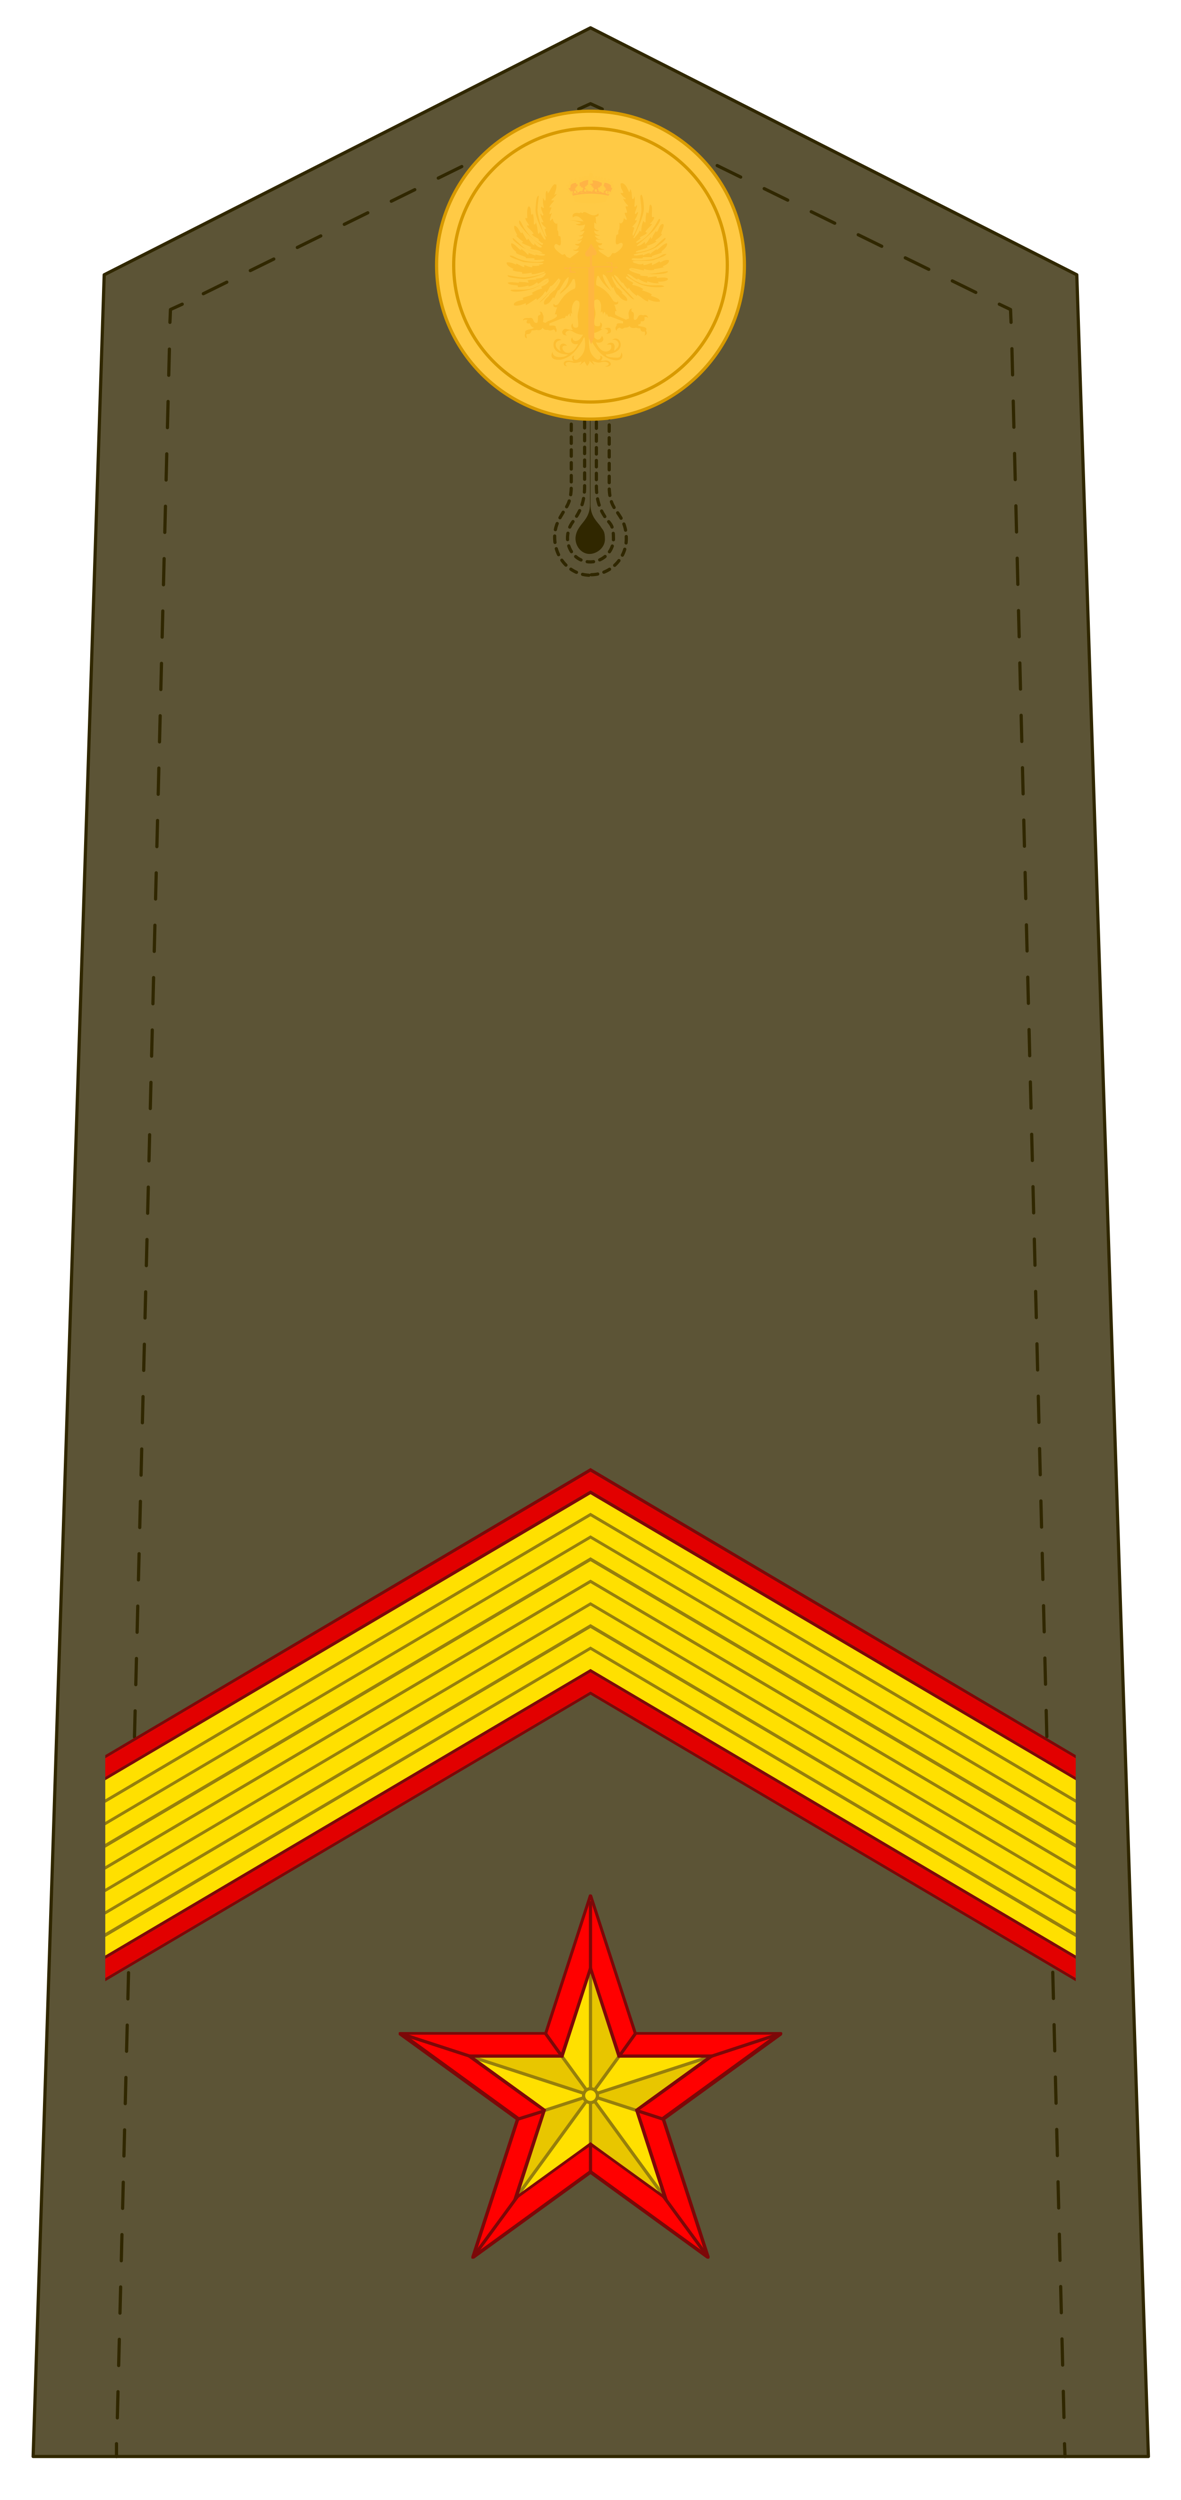 <?xml version="1.0" encoding="UTF-8"?>
<svg id="Capa_1" xmlns="http://www.w3.org/2000/svg" version="1.1" viewBox="0 0 221 467.6">
  <!-- Generator: Adobe Illustrator 29.5.0, SVG Export Plug-In . SVG Version: 2.1.0 Build 137)  -->
  <defs>
    <style>
      .st0, .st1, .st2, .st3, .st4, .st5, .st6, .st7, .st8, .st9 {
        stroke-width: .6px;
      }

      .st0, .st2, .st5, .st6, .st8 {
        stroke: #302700;
        stroke-linecap: round;
        stroke-linejoin: round;
      }

      .st0, .st10, .st3, .st5, .st6, .st7, .st8, .st9 {
        fill: none;
      }

      .st1, .st3, .st4, .st7, .st9 {
        stroke-miterlimit: 6.1;
      }

      .st1, .st11 {
        fill: #ffe000;
      }

      .st1, .st7 {
        stroke: #967f0c;
      }

      .st12 {
        fill: #e8c600;
      }

      .st13 {
        fill: #967f0c;
      }

      .st2 {
        fill: #5c5436;
      }

      .st14, .st15 {
        fill: #ffc943;
      }

      .st16 {
        fill: red;
      }

      .st3 {
        stroke: #7c0808;
      }

      .st17 {
        fill: #ffb345;
      }

      .st17, .st15, .st18, .st19 {
        fill-rule: evenodd;
      }

      .st20 {
        fill: #302700;
      }

      .st21 {
        fill: #7c0808;
      }

      .st4 {
        fill: #ffca45;
      }

      .st4, .st9 {
        stroke: #d89a00;
      }

      .st18 {
        fill: #fcbe32;
      }

      .st5 {
        stroke-dasharray: 4.9 4.9;
      }

      .st6 {
        stroke-dasharray: 4.9 4.9;
      }

      .st22 {
        fill: #e20000;
      }

      .st8 {
        stroke-dasharray: 1.2;
      }

      .st19 {
        fill: #ffb640;
      }
    </style>
  </defs>
  <g>
    <polygon class="st2" points="110.5 5.2 19.5 51.4 6.2 459.5 214.9 459.5 201.5 51.4 110.5 5.2"/>
    <path class="st10" d="M199.3,459.5"/>
    <g>
      <line class="st0" x1="199.3" y1="459.5" x2="199.2" y2="457.1"/>
      <line class="st5" x1="199.1" y1="452.2" x2="189.3" y2="62.8"/>
      <polyline class="st0" points="189.2 60.3 189.1 57.9 187 56.9"/>
      <line class="st6" x1="182.6" y1="54.7" x2="114.9" y2="21.5"/>
      <polyline class="st0" points="112.7 20.4 110.5 19.4 108.3 20.4"/>
      <line class="st6" x1="104" y1="22.5" x2="36.3" y2="55.8"/>
      <polyline class="st0" points="34.1 56.9 31.9 57.9 31.8 60.3"/>
      <line class="st5" x1="31.7" y1="65.3" x2="21.9" y2="454.6"/>
      <line class="st0" x1="21.8" y1="457.1" x2="21.8" y2="459.5"/>
    </g>
    <path class="st8" d="M110.2,107.6c-4.2-.2-7-4.2-6.3-8.4.3-1.6,1-2.5,1.5-3.4.8-1.2,1.5-2.2,1.5-4.9v-24.2c0-1.1.9-2,2-2h3.1c1.1,0,2,.9,2,2v24.2c0,2.7.7,3.8,1.5,4.9.8,1.2,1.7,2.4,1.7,5,0,3.8-3.2,6.9-7,6.7h0ZM110,67.2c-.3,0-.6.2-.6.6v23.1c0,3.5-1.1,5-1.9,6.3-.7.9-1.2,1.7-1.3,3.2-.1,2.4,1.5,4.5,3.9,4.7,2.5.2,4.7-1.8,4.7-4.3s-.5-2.7-1.3-3.7c-.9-1.3-1.9-2.9-1.9-6.3v-23.1c0-.3-.2-.6-.6-.6h-1,0Z"/>
    <path class="st20" d="M110.4,78.3v16.1c0,2.2-1.3,3.2-1.9,4.1-.4.6-.7,1.1-.8,2-.1,1.5.9,2.9,2.3,3.1s3.2-1,3.2-2.7-.4-1.7-.8-2.4c-.5-.8-1.9-1.8-1.9-4.1v-16.1h-.2Z"/>
    <circle class="st4" cx="110.5" cy="49.6" r="28.8"/>
    <circle class="st9" cx="110.5" cy="49.6" r="25.6"/>
    <g>
      <g>
        <path id="path31856-820" class="st18" d="M104,34.4c-.8.2-.8,1-1.5,1.8,0-.2,0-.4-.2-.5-.4.5,0,1.3-.3,1.9-.2-.2-.3-.5-.4-.6,0,.8,0,1.2.2,1.9-.5,0-.3-.4-.5-.2-.2.2.2.9.4,1.5-.4.4-.3-.3-.6-.2.1.4.2.8.6,1.5,0,0-.1.2-.4,0,0,.5.6.8.9,1.2l-.3.2c.2.5.2.9.4,1.3,0,0-.1.1-.2,0-.3-.3-.7-1.5-1.1-2.7-.3-1.1-.5-2.2-.4-2.5,0-.9.3-2.4.2-2.4-.5,0-.5,1.7-.6,2.6,0,1.7,1.2,3.6,1.9,5.4,0,.8-.8-.7-1.1-1.3,0,.2,0,.4-.3.4-.1-.7-.2-1.5-.4-2.1-.1.5-.4.4-.4.3,0-.7,0-1.3-.2-2-.1.2,0,.3-.3.2-.1-.6,0-1.3-.4-1.5-.4,0-.4,1.5-.3,2.2h-.4c0,.3.3.7.7,1.3,0,.2-.3,0-.4.1.1.4.7.7,1.2,1.4,0,0,.2.2-.3.2.3.4.8.6,1.3.9v.2c-.1,0,.5.5.5.5.4,0,.4.4.1.4-1.5-.7-2.4-1.8-3.1-2.8-.5-.6-.7-1.5-1.1-1.8-.3.7.5,1.3,1,2,1,1.2,3.2,2.9,3.2,2.9,0,.3-.6.4-1.4-.6v.4c-.7-.3-.8-.9-1.2-1.3,0,0,0,.2-.2.3-.3-.4-.6-1-.9-1.5,0,.1,0,.2-.2.2-.4-.5-.6-1.2-1.2-1.4-.3.4.2,1.2.5,1.8,0,.1-.1,0-.2.1.5.5.7.7,1.3,1.1,0,0-.2.2-.3.2.3.2,1,.5,1.8.8,0,.1,0,.2-.2.2.5.5,1.2,0,2.3.9,0,.1-.2,0-.8,0-.9-.2-1.8-.4-2.7-1-.9-.8-1.4-1.3-2-1.8-.3.4,1,1.2,1.8,1.8.7.3,1.2.5,1.8.7.8.2,1.6.4,2.4.6,0,.4-1.2.2-1.8,0v.2c-.5-.2-.9-.3-1.3-.5,0,.2.1.4-.2.3-.3-.4-.7-.7-1.1-1l-.2.2c-.7-.6-1.1-1.2-1.7-1.3-.2.5.3,1.2,1,1.7h-.2c.2.4,1.3.6,1.9.9v.2c.6,0,1,0,1.6,0v.3c.7.1,1.8-.2,1.8.1,0,.4-1.9.4-3.5.1-2.1-.5-2-1-2.9-1-.2.3,1.5.8,2.5,1.2,1.3.2,2.6.1,3.8.2,0,.2-.4.3-.9.3l.2.2c-.5,0-.9.1-1.4,0v.3c-.6,0-1.5-.5-1.5-.4v.4c-1-.4-1.3-.7-1.5-.7v.2c-.7-.3-1.2-.5-1.8-.4,0,.5.4.8,1.3,1.2l-.2.2c.4.3,1,.3,1.8.4v.3c.8,0,1.2-.1,1.8-.2v.3c.9,0,1.8-.4,2.4-.5.3.2-1,.8-3.6,1.1-1.4,0-2.9-.4-3.3-.4-.2.5,2.1.6,3.1.7,2.5-.3,3.8-1.2,4-1.1.1,0-.1.5-.6.8-.4.2-1,.2-1.3.2,0,0,.2.1.2.2-.8,0-1.4,0-1.7.2.2.2.2.2.2.4-.8-.2-1.3-.1-1.8-.2v.2c-.9-.1-1.8-.2-2.1,0,.2.4,1,.4,1.9.5v.3c.4,0,1,0,2-.3v.2c.9-.2,1.2-.5,1.6-.8l.2.3c.8-.5,1.2-1,1.9-1,.4.3-2.1,1.6-3.2,1.9-1.6.4-3.5,0-3.9.3.4.5,2.7.2,3.9-.2,1-.3,2-.9,3.2-1.8.4.4-.6,1.1-1.3,1.3,0,.1.1.4.2.4-.6,0-1.5.5-2,.8,0,0,.2.2.3.2-1,.5-1.6.5-2.1.8,0,0,.1,0,.2,0,0,0,0,.1,0,.1v.2c-1.5.2-1.9.7-1.7,1,.5.2,1.3,0,2.2-.4,0,.1,0,.2,0,.4.7-.4,1.3-.8,2-1.3,0,.2,0,.2.1.3.7-.5,1.2-1,1.5-1.6.1,0,.2,0,.2.3.4-.5.5-.8.8-1.3h.2c.4-.3.8-.8,1.3-1.4,0,0,.3,0,.2.2-.4.3-.8,1.3-1.4,1.9-1.2,1.2-1.9,1.9-2.4,2.4.5-.1,1.9-1.9,2.7-2.7.6-.8.9-1.5,1.2-1.6,0,0,.1,0,.1,0-.1.5-.5,1.3-1,1.8h.1c-.7.5-1.2,1-1.3,1.2h.1c-1,.8-1.2,1.3-.9,1.7.9-.1,1.2-.8,1.6-1.4l.2.2c.4-.8.5-1.1.7-1.5h.2c.5-.6,1.1-2.1,1.8-2.5h0c0,.4,0,.9-.6,1.9-.7.8-.9.8-1,1.3,1.1-.9,1.8-1.5,2.4-2.8h.3c.2.5.3,1.7,0,1.8-2.2.9-2.7,2.7-3.2,3-.5.2-.5,0-.7-.2-.1.5-.1.7.7.7-.3.4-.2.7-.5,1.3h.4v.4c0,0,0,0,0,0h0c-.4.4-.9.6-1.4.8h0c-.2,0-.5.2-.7.4-.1,0-.4-.1-.5-.2.1-.5.2-1.1,0-1.3-.1-.4-.3-.8-.7-.5.4,0,.2.3.2.5-.8.1-.2,1-.6,1.5-1,.1-.4-1.2-1.5-.9h0c-.9-.1-1.2.2-1.1.5.1-.2.2-.2.8-.2-.2.4-.4.8.5.7,0,.2.2.7.7.8-.2.4-1.9.2-1.6,1-.2.5-.1.9.3,1-.2-1.3-.2-.5,0-.8.4,0,.7,0,.9-.7.4,0,.6,0,.9-.1.7.2,1-.1,1.1-.4.2.2.4.5,1,.4.2,0,.3.3.9,0,0,0,.2,0,.2-.1.2.1.3.3.4.6.3-.4.1-.8,0-.9.1-.5-.6-.4-1.2-.4v-.4l2.5-1c.1,0,0,.1.4,0,0-.1.2-.3.2-.5,0,.1.2.1.3.2,0-.2.2-.4.4-.6,0,.2,0,.5.2.6,0-.4,0-.6,0-.8,0,.1.1.2.3.3-.4-1.3.4-2.7.9-2.5,1,.2,0,2.2.1,3.1s.2,1.8,0,1.9c-.5.3-1,0-.9-.7-.4.2-.4.7,0,1.2-.3.1-.9-.1-1.3-.2-.4,0-.5.2-.7.5,0,0-.1.9,1,.7-.6,0-.5-.8.4-.9.5,0,1.3.9,2.5.8-.9,1.7-2,1.3-2,.5-.6.6,0,1.6,1.1,1.2-.8,1.7-1.8,1.9-2.4,1.6-.7-.4-.9-1.5.3-1.2-.5-.8-1.8-.5-1.2,1-1.2-.6-1.3-2,.2-2.1-1.3-.8-1.9.8-1.3,1.7.7,1,2.1,1,2.5,1-.4.4-1,.5-1.6.5s-1.3-.2-1.3-1c-.2.4-.7,1.6,1.4,1.5,2.2-.4,3.2-2,4.2-3.6.1-.3.3-.8.4-.5.2,1.4.2,2.9-1.2,3.9-.2.4-1.2.2-.7-.6-.5.1-.6.4-.2,1.1-.7-.2-1.8-.3-1.8.4,0,.5.4.5.7.5-.7-.2-.5-1.2,1.2-.6.4,0,1-.1,1.4-.3,0,.3-.1.5-.5.8.4-.2.6-.4,1.1-.8.1.3.3.6.5.9,0-.2.5-.5.4-1,.5.4.6.6,1,.8-.2-.2-.3-.5-.5-.8.4.2,1.2.4,1.5.3,1.6-.5,2.2.6.9.7.4.2,1.2,0,1.1-.5-.2-.5-.7-.7-1.5-.5h-.4c.6-.6.3-.9-.2-1,.4.2,0,1.2-.7.6-1.3-1-1.3-2.3-1.3-3.6-.1-.2.3-.5.2-.2,1.1,1.9,2.2,3.8,4.8,4.1,1.6,0,1.3-1.1,1.1-1.5-.2.9-.3,1-.9,1-1.8,0-2.1-.4-2-.6,0,0,2-.1,2.6-1.2.5-.9-.3-2.4-1.5-1.5,1-.3,1.8.8.9,1.6-.1.1-.2.3-.5.4.1-.5.2-.9,0-1.2-.2-.4-1-.4-1.3.1.9-.2.8.2.8.4.1.7-1.7,1.9-2.9-.9,1.2.4,1.8-.5,1.1-1.2,0,.3-.4.9-.9.7-.5-.2-1.4-1.5-.9-1.2,1.1,0,1.8-.8,2.2-.8.9,0,1,.7.4.9,1.2.1.9-.7.9-.7-.1-.2,0-.4-.6-.4-.5.1-.9.4-1.3.2.5-.7.2-1.1-.1-1.2.1.7-.1.8-.7.7-.6,0-.4-1.2-.2-2,.2-.8-.7-2.7,0-2.9.4-.3,1.4,0,1,2.4.2-.2.2-.2.3-.3,0,.2.2.4.1.7.2-.4.2-.6.4-.5.1.2.2.6.2.8,0-.2.1-.6.2-.5,0,.2.2.4.2.5.4.1.3,0,.4,0l2.4.9v.4c-.6,0-1.3-.2-1.2.4-.4.4-.2.8,0,1,0-.3.2-.5.5-.6h.1c.5.4.6.1.9,0,.5,0,.7-.1.9-.3.1.2.4.5,1.2.3.2,0,.4.2.8.1.1.7.5.7.8.6.2.3.1.5,0,.8.7-.4.4-.6.3-1,.2-.3,0-.6-.7-.7-.6-.1-1-.2-.7-.4.5-.1.4-.4.4-.6.9.1.7-.4.7-.8.5,0,.5,0,.7.2-.1-.6-.7-.7-.9-.5h0c-1.1-.4-.9.5-1.4.8-.2.1-.4,0-.4-.2-.1-.2.3-1.2-.4-1.3,0-.2-.2-.5.2-.5-.4-.2-.6.1-.7.5-.2.2,0,.7,0,1.3-.1,0-.4.1-.5.2-.2,0-.4-.2-.5-.2h0c-.5-.2-1.7-.7-1.6-.9v-.5c.1,0,.2,0,.3,0-.3-.5-.2-.9-.5-1.2,1,0,.8-.4.7-.9,0,.2.1.7-.7.3-.5-.4-.9-2-3.2-3-.3-.1-.1-1.3.1-1.8h.2c.7,1.3,1.3,1.9,2.4,2.9-.3-.4-.3-.4-.9-1.3-.7-1.1-.9-2.2-.5-1.8.4,0,1.1,1.8,1.6,2.5l.2-.2c.1.4.2.7.7,1.5v-.2c.5.6.9,1.2,1.8,1.3.2-.4,0-.7-1-1.5h.2c-.2-.4-.6-.8-1.3-1.2h.2c-.5-.6-1.3-2.4-.7-1.8.4.7.9,1.3,1.6,2.1.9.8,1.9,2.2,2.4,2.1-.2-.2-.7-.8-1.9-2-1-.9-2.4-3-1.7-2.5.7.4.9,1,1.3,1.4h.2c.2.4.4.7.9,1.2l.2-.3c.2.6.9,1.1,1.5,1.6v-.3c.9.5,1.4,1.2,2.1,1.3v-.4c1,.5,1.9.5,2.2.4,0-.5-.6-.7-1.5-1-.2,0-.2-.2,0-.3-.4-.3-.9-.5-1.9-.8.1,0,.2-.2.3-.2-.2-.2-1.5-.8-2.1-.8,0,0,.1-.2.2-.4-.7-.4-1.8-1-1.2-1.2,1.2.8,2.2,1.5,3.2,1.7,1.3.4,3.3.4,3.8.2-.3-.5-2.1,0-3.7-.4-.5,0-1.2-.4-1.8-.7-1-.6-1.8-1.4-1.2-1.2.7.2.9.7,1.7,1v-.2c.5.2.9.6,1.8.8v-.3c1,.4,1.7.4,2.2.4l-.2-.3c.9,0,1.8-.1,1.9-.5-.1-.4-1.2-.3-2.1-.2v-.3c-.4,0-.9.1-1.8.2l.2-.2c-.3-.1-1,0-1.6-.2.2,0,.1-.1.1-.2-1-.2-2.6-.8-1.9-1.1,1.4.4,1.5.8,4.1,1.1,1,0,2.8,0,3-.5,0-.2-1.8.3-3.2.4-1.7,0-3-.7-3.5-.8-.2,0-.4-.3-.2-.3.6.1,1.5.3,2.4.5v-.3c.6.2,1,.3,1.9.2v-.2c.7,0,1.3-.2,1.8-.3l-.2-.2c.9-.3,1.2-.7,1.2-1.1-.4-.2-1,0-1.6.4l-.2-.2c-.1,0-.4.3-1.4.7v-.4c-.1-.1-1,.4-1.6.4v-.3c-.4.2-.8.2-1.3,0h.1c-.5-.1-.7-.1-.8-.4,0-.2,2.5,0,3.8-.2,1-.4,2.4-.8,2.5-1.2-1.1,0-.7.5-2.7,1-1.3.2-3.8.4-3.8,0,0-.1.2-.2.4-.2.5,0,1.1.1,1.7,0-.1,0,0-.1,0-.2.7,0,1.2,0,1.8,0-.2,0-.1-.1-.1-.2.7-.3,1.4-.4,1.9-.7-.4-.1,0,0-.1-.2.7-.5,1.2-1.2,1-1.5-.5,0-1.1.7-1.9,1.3v-.2c-.5.3-.8.5-1.3,1v-.3c-.5.1-.9.3-1.3.5v-.2c-.5.1-1.8.4-1.7,0,1.3-.4,2.4-.4,4.1-1.3.8-.6,2.1-1.5,1.8-1.8-.1-.1-1.2.9-2,1.7-1.6.8-1.5.6-2.5.9,0,0-.9.2-1,.1-.2-.4,1.7-.5,2.2-1,0,0-.1-.1-.2-.2.7-.2,1.5-.5,1.9-.9-.2,0-.2,0-.3-.1.5-.4.9-.6,1.3-1.2,0,0-.1,0-.2-.1.2-.7.7-1.5.4-1.8-.7,0-.7.8-1.1,1.4,0,0-.3.3-.2-.2-.2.4-.5.7-.7,1.2,0,.2-.2.3-.2.4,0,0-.1,0-.1-.4-.4.4-.5,1-1.1,1.4v-.4c-.2-.1-.4.5-1.3.7-.4.1-.2-.1-.1-.2,1-.8,2.2-1.8,3.2-2.9.5-.7,1.2-1.6,1-1.9-.2-.4-.7,1-1.2,1.6-.7,1.1-1.6,2.1-3,2.8-.4.1-.2-.1-.2-.2l.8-.6-.2-.2c.5-.3,1.2-.5,1.4-.9-.2,0-.3,0-.3-.2.5-.7,1.3-1.3,1.2-1.4h-.4c.5-.5.9-1,.8-1.3h-.4c-.1-.7.2-1.9-.2-2.3-.4-.2-.2,1-.5,1.6-.2-.1-.2-.2-.3-.2-.2.7-.2,1.3-.2,1.9-.2,0-.2,0-.4-.3-.3.7-.4,1.3-.4,2-.2,0-.1,0-.3-.2-.2.6-.5.8-.9,1.3-.2.4-.4,0-.1-.2.7-1.7,1.7-3.5,1.8-5.2,0-.9-.2-2.5-.5-2.6-.4.2,0,1.5,0,2.4.2.8-.5,3.6-1.5,5.3-.3-.1,0-.8.2-1.5l-.4-.2c.4-.4.7-.7.9-1.2-.2,0-.4.1-.4-.1.4-.6.5-1,.6-1.4-.3-.1-.2.4-.6.3,0-.5.5-1.3.4-1.6-.2-.1-.2.5-.5.2.1-.7.1-1.3.1-1.9-.2.3-.1.6-.5.5-.1-.6,0-1.1-.3-1.8-.2,0,0,.5-.3.5-.4-1-.9-1.8-1.5-1.6-.1,0-.1.3,0,.7,0,.2.2.5.3.7,0,.1.2.2.1.4q-.2,0-.5,0c.3.5.7.9,1,1-.1.4-.4,0-.5.1.2.4.5.9.9,1.2v.2h-.4c-.2,0,.4,1.1.2,1.2h-.4c0,.4.3.7.4,1.3-.4,0-.4-.2-.5-.3-.2.2,0,.7-.6,1-.1,0-.2,0-.3-.2.1.5,0,1,0,1.3-.2,0-.2.4-.2.9-.3.1-.4.2-.4.4-.4,2.9.8.6,1.2,1.4.2.4-.4,1.2-1.3,1.7-.6.3-.4-.4-.9.5-.1.1-.4.4-.6.3-.3-.3-1.9-1.1-1.7-1.4.5,0,.8.1,1.1-.1-.5,0-1-.1-1.2-.7.5,0,.7,0,.8-.4-.7.1-1.3-.4-1.2-.7.4,0,.6.1.9,0-.7,0-.9-.5-1.1-.7.1-.1.7.1,1-.1-.5,0-1.1-.2-1.1-.9.2.1.6.3.9,0-.4,0-.6-.1-.9-.5,0-.3,0-.8,0-1,.1.1.3.2.5.3-.3-.2-.1-1-.3-1.3h0c.7-.2.6-.2.6-.7-1.3,1.2-2.5-.9-3,0-.4-.3-.5-.1-.5,0h0c-1.2-.3-1.5.3-1.3.8.7-.7,1.5.1,2,.7-.8,0-1.5-.2-2.7-.2,1.3.1,1.6.3,2.2.5-.2.2-.4.2-1,.2.5.3.8.4,1.8.1l-.2.7c-.2.3-.5.5-.8.5.3.2.5,0,.9,0-.2.4-.4.9-1.2.9.4.1.4.2.9,0,0,.4-.4.8-1.1.8.2.2.5.1.9,0-.2.4-.5.9-1.3.7.1.2.1.3.8.4-.3.7-.6.8-1.2.7.2.2.4.3,1,.2.5.1-1.2,1-1.5,1.4-.2,0-.5-.2-.7-.3-.6-1-.3-.1-.9-.4-.7-.5-1.8-1.3-1.2-1.9.4-.4,1.3,1.4,1-1.3,0-.2-.1-.2-.4-.3,0-.5,0-1-.2-1,0-.4,0-.7,0-1.3-.1,0-.1,0-.2.1-.7-.4-.5-.7-.7-1-.2.1-.2.3-.5.4,0-.5.2-1,.4-1.5-.2.1-.2.3-.5.2.2-.8.4-1,.4-1.2h-.4c.1-.5.7-.9.9-1.3-.2,0-.2,0-.5,0,0-.4.2-.1,1-1.2-.2,0-.4.1-.5.2.4-1,.5-1.7.4-2-.1,0,0,0-.2,0h-.4Z"/>
        <path id="path32301-120" class="st19" d="M110.5,45.7c-.2.5-.4.9-.8,1.3-.4.5-.2,1.3.7.9v2.1h-3.6c-.4-1.2.6-.2,1-.9-.2.1.1.2-.7.2-.2,0-.4,0-.4.2,0,.1,0,.3,0,.4h0c0,0-.3.2-.3.2-.4,0-.5-.2-.9,0,.3.5.7,0,.9.1,0,0,.2.2.2.2h0v.4c0,.2,0,.2.4.2.9,0,.6,0,.8,0-.1-.2-.2-.2-.5-.2-.4,0-.7-.3-.4-.7h3.2v12.9l.5,1.4.6-1.3v-13.1h3.2c.2,1.2-.9.4-.9,1,.3,0-.1-.2.7-.1.4,0,.4-.1.4-.3s0-.2,0-.3h0v-.2c.4-.2.5.2,1,0h0c-.2-.5-.6.1-1-.2-.1-.1-.2,0,0-.5,0-.2.1-.3-.4-.3-.9,0-.6,0-.8-.1.1.5,1.3-.2,1,.8h-3.6v-2.1c.9.3,1-.4.7-.8-.3-.5-.8-1-.9-1.4h0v.2Z"/>
      </g>
      <g>
        <path class="st17" d="M107.2,36.6l-.4-.8-.4-.5v-.5s.7-.6,1.4-.6,1-.1,1.3-.3c.4-.2,1-.3,1.3-.2.2,0,.7,0,1.5.2.7.4,1.2.3,1.2.3,0,0,.6-.1,1.3.5.7.5.2.5.2.5l-.2.4-.2.4h0c0,0-.3.6-.3.6l-3.7-.2-2.5.2h-.3Z"/>
        <path class="st15" d="M107.5,37.5s0-.5-.3-.7c.5-.5,5.1-.7,6.5,0,0,0-.3.4-.2.7h-5.9Z"/>
        <path class="st15" d="M107.5,37.5c.2-.1,3-.8,5.9,0,0,0,.1.2,0,.2-1.8.5-4.2.5-5.9,0,0,0,0-.2,0-.2h0Z"/>
        <path class="st15" d="M107.8,37.6c1.8-.4,3.9-.4,5.5,0-1.8.4-3.6.4-5.5,0Z"/>
        <g>
          <path class="st14" d="M108,37s0-.1.1-.1.1,0,.1.1,0,.1-.1.1-.1,0-.1-.1Z"/>
          <path class="st14" d="M108.2,37"/>
        </g>
        <g>
          <path class="st14" d="M109.6,36.8s0-.1.1-.1.1,0,.1.1,0,.1-.1.1-.1,0-.1-.1Z"/>
          <path class="st14" d="M109.7,36.8"/>
        </g>
        <g>
          <path class="st14" d="M111.2,36.8s0-.1.1-.1.1,0,.1.1,0,.1-.1.1-.1,0-.1-.1Z"/>
          <path class="st14" d="M111.3,36.8"/>
        </g>
        <g>
          <path class="st14" d="M112.8,37s0-.1.1-.1.1,0,.1.1,0,.1-.1.1-.1,0-.1-.1Z"/>
          <path class="st14" d="M112.9,37"/>
        </g>
        <g>
          <path class="st14" d="M110,36.7c0-.1.2-.2.5-.2s.5.1.5.2-.2.2-.5.2-.5-.1-.5-.2Z"/>
          <path class="st14" d="M110.5,36.7"/>
        </g>
        <g>
          <path class="st14" d="M110.2,36.7c0,0,.2-.2.4-.2s.4,0,.4.2-.2.2-.4.2-.4,0-.4-.2Z"/>
          <path class="st14" d="M110.5,36.7"/>
        </g>
        <polygon class="st15" points="108.6 36.9 108.9 36.7 109.2 36.8 108.9 37 108.6 36.9"/>
        <polygon class="st15" points="112.5 36.9 112.2 36.7 111.8 36.8 112.1 37 112.5 36.9"/>
        <path class="st15" d="M107.4,36.9s0,.3.1.4c0,0,.5-.2.4-.4s-.5,0-.5,0Z"/>
        <path class="st15" d="M107.4,37c.2-.1.4,0,.4,0s-.1.2-.3.2c-.1,0-.1-.2-.1-.3h0Z"/>
        <g>
          <path class="st15" d="M106.6,35.2l.2-.2c-.2-.3.2-.9,1.3-1h.5c0-.1.5-.2.5-.2l.5-.2h.2l.2-.2h-.7c0,.1-.2.1-.2.1h-.3c0,.1-.2.1-.2.1h-.3s-.5.1-.5.1h-.2s-.3.1-.4.2c-.1.1-.3.1-.5.3q-.2.2-.4.4c0,.2-.1.5,0,.6h.3,0Z"/>
          <path class="st15" d="M108.5,34.6h0c0,0-.3-.7.8-.8.4,0,.8-.5,1-.5h0c-.1-.2-.4-.1-.9.2s.1,0-.6.2c0,0-.6,0-.7.6v.4h.4Z"/>
          <g>
            <path class="st14" d="M107.8,34.3c0-.1.1-.2.2-.2s.2.1.2.2-.1.2-.2.2-.2-.1-.2-.2Z"/>
            <path class="st14" d="M108.1,34.3"/>
          </g>
          <g>
            <path class="st14" d="M106,34.7c0-.1.1-.2.2-.2s.2.1.2.2-.1.2-.2.2-.2-.1-.2-.2Z"/>
            <path class="st14" d="M106.3,34.7"/>
          </g>
          <g>
            <circle class="st14" cx="106.6" cy="34.1" r=".2"/>
            <path class="st14" d="M106.6,34.1"/>
          </g>
          <g>
            <path class="st14" d="M106.8,33.6c0-.1.1-.2.2-.2s.2.1.2.2-.1.2-.2.2-.2-.1-.2-.2Z"/>
            <path class="st14" d="M107.1,33.6"/>
          </g>
          <g>
            <path class="st14" d="M107.5,33.5c0-.1.1-.2.2-.2s.2.1.2.2-.1.2-.2.2-.2-.1-.2-.2Z"/>
            <path class="st14" d="M107.8,33.5"/>
          </g>
          <g>
            <path class="st14" d="M108.3,33.3c0-.1,0-.2.2-.2s.2,0,.2.2,0,.2-.2.2-.2,0-.2-.2Z"/>
            <path class="st14" d="M108.5,33.3"/>
          </g>
          <g>
            <path class="st14" d="M108.8,33.2c0-.1,0-.2.2-.2s.2,0,.2.2,0,.2-.2.2-.2,0-.2-.2Z"/>
            <path class="st14" d="M109,33.2"/>
          </g>
          <g>
            <path class="st14" d="M109.3,33.1c0,0,0-.2.2-.2s.2,0,.2.2,0,.2-.2.2-.2,0-.2-.2Z"/>
            <path class="st14" d="M109.5,33.1"/>
          </g>
          <g>
            <path class="st14" d="M109.8,33c0,0,0-.1.1-.1s.1,0,.1.1,0,.1-.1.1-.1,0-.1-.1Z"/>
            <path class="st14" d="M109.9,33"/>
          </g>
          <g>
            <path class="st14" d="M108.6,33.6c0-.1,0-.2.2-.2s.2,0,.2.2,0,.2-.2.2-.2,0-.2-.2Z"/>
            <path class="st14" d="M108.8,33.6"/>
          </g>
          <g>
            <path class="st14" d="M109.1,33.5c0-.1,0-.2.2-.2s.2,0,.2.2,0,.2-.2.2-.2,0-.2-.2Z"/>
            <path class="st14" d="M109.3,33.5"/>
          </g>
          <g>
            <circle class="st14" cx="108.3" cy="33.8" r=".2"/>
            <path class="st14" d="M108.3,33.8"/>
          </g>
          <g>
            <path class="st14" d="M109.6,33.3c0,0,0-.1.1-.1s.1,0,.1.1,0,.1-.1.1-.1,0-.1-.1Z"/>
            <path class="st14" d="M109.7,33.3"/>
          </g>
        </g>
        <g>
          <path class="st15" d="M114.5,35.2l-.2-.2c.2-.3-.2-.9-1.3-1h-.5c0-.1-.5-.2-.5-.2l-.5-.2h-.2l-.2-.2h.7c0,.1.2.1.2.1h.3c0,.1.2.1.2.1h.3s.5.1.5.1h.2s.3.1.4.2c.1.1.3.1.5.3q.2.2.4.4c0,.2.1.5,0,.6h-.3,0Z"/>
          <path class="st15" d="M112.6,34.6h0c0,0,.3-.7-.8-.8-.4,0-.8-.5-1-.5h0c.1-.2.4-.1.9.2s-.1,0,.6.2c0,0,.6,0,.7.6v.4h-.4Z"/>
          <g>
            <path class="st14" d="M112.7,34.3c0-.1.1-.2.2-.2s.2.1.2.2-.1.2-.2.2-.2-.1-.2-.2Z"/>
            <path class="st14" d="M112.9,34.3"/>
          </g>
          <g>
            <path class="st14" d="M114.5,34.7c0-.1.1-.2.2-.2s.2.1.2.2-.1.2-.2.2-.2-.1-.2-.2Z"/>
            <path class="st14" d="M114.8,34.7"/>
          </g>
          <g>
            <circle class="st14" cx="114.5" cy="34.1" r=".2"/>
            <path class="st14" d="M114.5,34.1"/>
          </g>
          <g>
            <circle class="st14" cx="113.9" cy="33.6" r=".2"/>
            <path class="st14" d="M113.9,33.6"/>
          </g>
          <g>
            <path class="st14" d="M113,33.5c0-.1.1-.2.2-.2s.2.1.2.2-.1.2-.2.2-.2-.1-.2-.2Z"/>
            <path class="st14" d="M113.3,33.5"/>
          </g>
          <g>
            <path class="st14" d="M112.4,33.3c0-.1,0-.2.2-.2s.2,0,.2.2,0,.2-.2.2-.2,0-.2-.2Z"/>
            <path class="st14" d="M112.6,33.3"/>
          </g>
          <g>
            <path class="st14" d="M111.9,33.2c0-.1,0-.2.2-.2s.2,0,.2.2,0,.2-.2.2-.2,0-.2-.2Z"/>
            <path class="st14" d="M112,33.2"/>
          </g>
          <g>
            <path class="st14" d="M111.4,33.1c0,0,0-.2.2-.2s.2,0,.2.2,0,.2-.2.2-.2,0-.2-.2Z"/>
            <path class="st14" d="M111.6,33.1"/>
          </g>
          <g>
            <path class="st14" d="M111,33c0,0,0-.1.1-.1s.1,0,.1.1,0,.1-.1.1-.1,0-.1-.1Z"/>
            <path class="st14" d="M111.1,33"/>
          </g>
          <g>
            <path class="st14" d="M112,33.6c0-.1,0-.2.2-.2s.2,0,.2.2,0,.2-.2.2-.2,0-.2-.2Z"/>
            <path class="st14" d="M112.2,33.6"/>
          </g>
          <g>
            <path class="st14" d="M111.5,33.5c0-.1,0-.2.2-.2s.2,0,.2.2,0,.2-.2.2-.2,0-.2-.2Z"/>
            <path class="st14" d="M111.7,33.5"/>
          </g>
          <g>
            <path class="st14" d="M112.5,33.8c0-.1.1-.2.2-.2s.2.1.2.2-.1.2-.2.2-.2-.1-.2-.2Z"/>
            <path class="st14" d="M112.6,33.8"/>
          </g>
          <g>
            <path class="st14" d="M111.1,33.3c0,0,0-.1.1-.1s.1,0,.1.1,0,.1-.1.1-.1,0-.1-.1Z"/>
            <path class="st14" d="M111.3,33.3"/>
          </g>
        </g>
        <path class="st15" d="M113.6,36.9s0,.3-.1.4c0,0-.5-.2-.4-.4s.5,0,.5,0Z"/>
        <path class="st15" d="M113.6,37c-.2-.1-.4,0-.4,0s.1.2.3.2c.1,0,.1-.2.1-.3h0Z"/>
        <path class="st15" d="M107.2,36.8c-.2,0-.2-.2,0-.2,2-.5,4.6-.5,6.6,0,.1,0,.1.2,0,.2-1.9-.5-5-.5-6.5,0h-.1Z"/>
        <path class="st15" d="M106.9,36.1s.6.5.6-.1h0c.1.2.7.4.8-.2h0c0-.1.1-.1.2,0,0,.3.7.5.9-.1h.1c0,.2.7.4.9-.1,0-.4.2,0,.2,0,0,.3.6.6.9,0h0c0,.4.6.6.9,0,0,0,.2-.2.2,0s.5.7.9.2c0,0,0,.7.5.2h.3s-.7.7-1,0c0,0-.5.3-.9-.2,0,0-.5.5-1,0,0,0-.5.4-1-.1,0,0-.4.5-1,.1,0,0-.4.5-1,0,0,0-.3.5-.9.2,0,.2-.4.5-1-.1h.2v.2Z"/>
        <g>
          <path class="st14" d="M107.4,35.9c0-.1,0-.2.2-.2s.2,0,.2.2,0,.2-.2.2-.2,0-.2-.2Z"/>
          <path class="st14" d="M107.5,35.9"/>
        </g>
        <g>
          <path class="st14" d="M109.3,35.6c0-.1,0-.2.2-.2s.2,0,.2.2,0,.2-.2.2-.2,0-.2-.2Z"/>
          <path class="st14" d="M109.5,35.6"/>
        </g>
        <g>
          <path class="st14" d="M111.3,35.6c0-.1,0-.2.2-.2s.2,0,.2.2,0,.2-.2.2-.2,0-.2-.2Z"/>
          <path class="st14" d="M111.6,35.6"/>
        </g>
        <g>
          <path class="st14" d="M113.3,35.9c0-.1,0-.2.2-.2s.2,0,.2.2,0,.2-.2.2-.2,0-.2-.2Z"/>
          <path class="st14" d="M113.4,35.9"/>
        </g>
        <path class="st15" d="M110.3,33.2v-.4h.2c0,.1.2.1.2.1h.1c0,0,0,.2,0,.3h-.5Z"/>
        <path class="st15" d="M110.2,34.4h-.2c.2-.7-.1-1.3.5-1.3s.2.5.5,1.2h-.2c0,.1-.5.1-.5.1h0Z"/>
        <g>
          <path class="st14" d="M110.2,32.7c0-.2.2-.4.4-.4s.4.2.4.4-.2.4-.4.4-.4-.2-.4-.4Z"/>
          <path class="st14" d="M110.5,32.7"/>
        </g>
        <g>
          <path class="st14" d="M110.2,33c0,0,0-.1.1-.1s.1,0,.1.1,0,.1-.1.1-.1,0-.1-.1Z"/>
          <path class="st14" d="M110.3,33"/>
        </g>
        <g>
          <path class="st14" d="M110.6,33c0,0,0-.1.1-.1s.1,0,.1.1,0,.1-.1.1-.1,0-.1-.1Z"/>
          <path class="st14" d="M110.7,33"/>
        </g>
        <g>
          <path class="st14" d="M110.4,33c0,0,0-.1.1-.1s.1,0,.1.1,0,.1-.1.1-.1,0-.1-.1Z"/>
          <path class="st14" d="M110.5,33"/>
        </g>
        <g>
          <path class="st14" d="M110.4,33.2c0,0,0-.1.1-.1s.1,0,.1.1,0,.1-.1.1-.1,0-.1-.1Z"/>
          <path class="st14" d="M110.5,33.2"/>
        </g>
        <g>
          <path class="st14" d="M110.3,33.5c0-.1,0-.2.2-.2s.2,0,.2.2,0,.2-.2.2-.2,0-.2-.2Z"/>
          <path class="st14" d="M110.5,33.5"/>
        </g>
        <g>
          <path class="st14" d="M110.3,33.7c0-.1.1-.2.2-.2s.2.1.2.2-.1.2-.2.2-.2-.1-.2-.2Z"/>
          <path class="st14" d="M110.5,33.7"/>
        </g>
        <g>
          <path class="st14" d="M110.3,34c0-.1.1-.2.2-.2s.2.1.2.2-.1.2-.2.2-.2-.1-.2-.2Z"/>
          <path class="st14" d="M110.5,34"/>
        </g>
        <g>
          <path class="st15" d="M110.1,35.8c0,0,.3,0,.4-.2,0,0,.1.2.4.2-.1-.1,0-.2-.1-.3h0c0,0,0,0,0,0,0,0,0,.2.2.2,0,0,0-.2-.1-.2h0c0,0,0,0,.1,0s.1-.1.2-.2c-.2,0-.1-.2-.2-.2s-.1,0-.2,0h0s.1,0,.2-.2c0,0-.2,0-.3,0h-.1c0,0,0,0,.2-.1h-.1s0-.1,0-.2h-.2s0-.2-.3-.2c0,0-.2,0-.2.2h-.2s0,.1,0,.2c0,0-.1,0-.1,0,0,0,.1.1.2,0h0c0,0,0,0,0,0,0,0,0-.1-.3,0,0,0,0,.2.2.1h0c0,0,0,0,0,0,0,0,0,0-.2,0s0,.1-.2.2c.1,0,.1.2.2.2s.1,0,.2,0h0c0,0-.2,0-.1.3,0,0,.3,0,.2-.2h0c-.2.2,0,.3-.1.4l.3-.2Z"/>
          <line class="st10" x1="110.5" y1="34.5" x2="110.5" y2="35.2"/>
          <path class="st15" d="M110.3,34.7s.1,0,.2.2"/>
          <path class="st15" d="M110.3,35s-.2,0-.2-.1"/>
          <path class="st15" d="M110,35.1h.3"/>
          <path class="st15" d="M110.1,35.3s.1-.1.2,0"/>
          <path class="st15" d="M110.3,35.5s0,0,0-.1h0"/>
          <path class="st15" d="M110.6,35.4s0,0,.1.2"/>
          <path class="st15" d="M110.7,35.2s.1,0,.2,0"/>
          <path class="st15" d="M110.7,35.1h.3"/>
          <path class="st15" d="M110.6,34.8s0-.1.1-.2"/>
          <path class="st15" d="M110.7,35s.1,0,.2,0"/>
          <g>
            <path class="st14" d="M110.3,35.2c0-.2.1-.3.2-.3s.2.1.2.3-.1.3-.2.3-.2-.1-.2-.3Z"/>
            <path class="st14" d="M110.5,35.2"/>
          </g>
          <path class="st14" d="M110.5,35.2"/>
        </g>
        <g>
          <path class="st15" d="M108.1,36c0,0,.3,0,.4-.3,0,0,.1.1.5.1-.1-.1,0-.2-.2-.3h0c0,0,0,0,0,0,0,0,0,.2.3.1,0,0,0-.2-.2-.2h0q0,0,.1,0c.1,0,.1-.1.2-.2-.2,0-.2-.2-.3-.1-.1,0-.1.1-.1.1h0s.1,0,.2-.2c0,0-.2,0-.3.1h-.1s.1,0,.2-.1h-.1v-.2h-.2s-.1-.2-.3-.2c0,0-.2.1-.2.3h-.2s0,.1.1.2c0,0-.1,0-.1,0,0,0,.1,0,.2,0h0,0s-.1-.1-.3,0c0,0,0,.2.2.1h0c0,0,0,0,0,0h-.2c-.1,0,0,.2-.2.2.1,0,.2.1.2.1.1,0,.1-.1.1-.1h0c0,0-.2,0,0,.3,0,0,.3,0,.2-.2h0c-.1.2,0,.3,0,.4h.1Z"/>
          <line class="st10" x1="108.2" y1="34.7" x2="108.4" y2="35.3"/>
          <path class="st15" d="M108,34.9s.1,0,.2.1"/>
          <path class="st15" d="M108.2,35.2s-.2,0-.2,0"/>
          <path class="st15" d="M107.8,35.4h.3"/>
          <path class="st15" d="M108,35.6s.1-.1.2-.1"/>
          <path class="st15" d="M108.3,35.8s0,0,0-.1h0"/>
          <path class="st15" d="M108.5,35.5s0,0,.1.1"/>
          <path class="st15" d="M108.6,35.3h.2"/>
          <path class="st15" d="M108.6,35.3s.2,0,.3,0"/>
          <path class="st15" d="M108.4,35s0-.1.1-.2"/>
          <path class="st15" d="M108.5,35.2s.1,0,.2-.1"/>
          <path class="st14" d="M108.2,35.5"/>
          <g>
            <path class="st14" d="M108.2,35.3c0-.1,0-.2.1-.2s.2,0,.2.2,0,.2-.1.2-.2,0-.2-.2Z"/>
            <path class="st14" d="M108.3,35.4"/>
          </g>
        </g>
        <g>
          <path class="st15" d="M112.9,36c0,0-.3,0-.4-.3,0,0-.1.1-.5.1.1-.1,0-.2.2-.3h0c0,0,0,0,0,0,0,0,0,.2-.3.1,0,0,0-.2.2-.2h0q0,0-.1,0c0,0-.1-.1-.2-.2.2,0,.2-.2.3-.1.1,0,.1.1.1.1h0s-.1,0-.2-.2c0,0,.2,0,.3.1h.1s-.1,0-.2-.1h.1v-.2h.2s.1-.2.3-.2c0,0,.2.1.2.3h.2s0,.1-.1.2c0,0,.1,0,.1,0,0,0-.1,0-.2,0h0,0s.1-.1.3,0c0,0,0,.2-.2.1h0c0,0,0,0,0,0h.2c.1,0,0,.2.2.2-.1,0-.2.1-.2.1-.1,0-.1-.1-.1-.1h0c0,0,.2,0,0,.3,0,0-.3,0-.2-.2h0c.1.2,0,.3,0,.4h-.1Z"/>
          <line class="st10" x1="112.8" y1="34.7" x2="112.6" y2="35.3"/>
          <path class="st15" d="M112.9,34.9s-.1,0-.2.1"/>
          <path class="st15" d="M112.9,35.2s.2,0,.2,0"/>
          <path class="st15" d="M113.2,35.4h-.3"/>
          <path class="st15" d="M113,35.6s-.1-.1-.2-.1"/>
          <path class="st15" d="M112.8,35.8s0,0,0-.1h0"/>
          <path class="st15" d="M112.5,35.5s0,0-.1.1"/>
          <path class="st15" d="M112.4,35.3h-.2"/>
          <path class="st15" d="M112.5,35.3s-.2,0-.3,0"/>
          <path class="st15" d="M112.6,35s0-.1-.1-.2"/>
          <path class="st15" d="M112.5,35.2s-.1,0-.2-.1"/>
          <path class="st14" d="M112.5,35.5"/>
          <g>
            <path class="st14" d="M112.8,35.3c0-.1,0-.2-.1-.2s-.2,0-.2.2,0,.2.1.2.2,0,.2-.2Z"/>
            <path class="st14" d="M112.5,35.5"/>
          </g>
        </g>
        <g>
          <path class="st15" d="M106,35.2s.2.1.2.2.1.2.1.4l.2.3s.2.4.7.2c-.2-.1,0-.2-.3-.2h0q0,0,0,0s0,.2.3,0c0,0,0-.1-.1-.1h-.1c0,0,.1,0,.2,0,0,0,0-.2,0-.2-.2,0-.2-.1-.3,0,0,0,0,.2-.2.2h0s.1,0,0-.2c0,0-.1,0-.2,0,0,0,0,.1-.1,0h0s.1,0,.2-.2h-.1v-.2c0,0-.2,0-.3.2h-.2v-.2Z"/>
          <path class="st15" d="M106.4,35.5v-.2"/>
          <path class="st15" d="M106.6,35.6c0,0,0-.1.1-.2"/>
          <path class="st15" d="M106.7,35.7s.1,0,.2-.1"/>
          <path class="st15" d="M106.7,35.8h.2"/>
          <path class="st15" d="M106.7,36c0,0,.1,0,.2.1"/>
          <path class="st15" d="M106.6,36.1h0c0,0,0-.2,0-.2v-.2c-.1,0-.1,0-.1-.1"/>
          <path class="st15" d="M106.3,35.6c0,0,.2,0,.2.1s0,.2,0,.2c-.1,0-.3-.4-.2-.4h0Z"/>
        </g>
        <polygon class="st14" points="110.2 31.9 110.3 32 110.5 32 110.5 31.8 110.5 31.8 110.5 31.8 110.5 31.8 110.6 31.8 110.5 31.8 110.5 32 110.8 32 110.8 31.9 110.8 32.1 110.8 32.1 110.5 32.1 110.5 32.3 110.5 32.3 110.5 32.3 110.5 32.3 110.5 32.1 110.3 32.1 110.2 32.1 110.2 31.9"/>
        <g>
          <path class="st15" d="M115,35.2s-.2.1-.2.2-.1.2-.1.4l-.2.3s-.2.4-.7.2c.2-.1,0-.2.3-.2h0q0,0,0,0s0,.2-.3,0c0,0,0-.1.1-.1h.1c0,0-.1,0-.2,0,0,0,0-.2,0-.2.2,0,.2-.1.3,0,0,0,0,.2.2.2h0s-.1,0,0-.2c0,0,.1,0,.2,0,0,0,0,.1.1,0h0s-.1,0-.2-.2h.1v-.2c0,0,.2,0,.3.2h.2v-.2Z"/>
          <path class="st15" d="M114.6,35.5v-.2"/>
          <path class="st15" d="M114.4,35.6c0,0,0-.1-.1-.2"/>
          <path class="st15" d="M114.3,35.7s-.1,0-.2-.1"/>
          <path class="st15" d="M114.3,35.8h-.2"/>
          <path class="st15" d="M114.3,36c0,0-.1,0-.2.1"/>
          <path class="st15" d="M114.6,35.6c0,0-.2,0-.2.1v.2c.1,0,.3-.4.2-.4h0Z"/>
        </g>
        <path class="st15" d="M110.5,32.6v-.3h0v.3h-.2.1Z"/>
        <path class="st15" d="M110.2,32.7h.7c-.2-.1-.5-.1-.7-.1h0Z"/>
        <g>
          <path class="st14" d="M110,33.1c0,0,0-.1.1-.1s.1,0,.1.1,0,.1-.1.1-.1,0-.1-.1Z"/>
          <path class="st14" d="M110.1,33.1"/>
        </g>
        <g>
          <path class="st14" d="M110,33.1c0,0,0-.1.1-.1s.1,0,.1.1,0,.1-.1.1-.1,0-.1-.1Z"/>
          <path class="st14" d="M110.1,33.1"/>
        </g>
        <g>
          <path class="st14" d="M110.8,33.1c0,0,0-.1.1-.1s.1,0,.1.1,0,.1-.1.1-.1,0-.1-.1Z"/>
          <path class="st14" d="M110.9,33.1"/>
        </g>
      </g>
    </g>
  </g>
  <g>
    <g>
      <polygon class="st21" points="110.5 274.6 19.7 328.3 19.7 328.9 110.5 275.3 201.3 328.9 201.3 328.3 110.5 274.6"/>
      <polygon class="st22" points="110.5 275.3 19.7 328.9 19.7 332.4 110.5 278.8 201.3 332.4 201.3 328.9 110.5 275.3"/>
      <polygon class="st21" points="110.5 278.8 19.7 332.4 19.7 333 110.5 279.5 201.3 333 201.3 332.4 110.5 278.8"/>
      <polygon class="st11" points="110.5 279.5 19.7 333 19.7 336.6 110.5 283 201.3 336.6 201.3 333 110.5 279.5"/>
      <polygon class="st11" points="110.5 308.6 19.7 362.3 19.7 365.8 110.5 312.2 201.3 365.8 201.3 362.3 110.5 308.6"/>
      <polygon class="st13" points="110.5 308 19.7 361.6 19.7 362.3 110.5 308.6 201.3 362.3 201.3 361.6 110.5 308"/>
      <polygon class="st11" points="110.5 304.5 19.7 358.1 19.7 361.6 110.5 308 201.3 361.6 201.3 358.1 110.5 304.5"/>
      <polygon class="st11" points="110.5 292 19.7 345.6 19.7 349.1 110.5 295.5 201.3 349.1 201.3 345.6 110.5 292"/>
      <polygon class="st13" points="110.5 291.3 19.7 344.9 19.7 345.6 110.5 292 201.3 345.6 201.3 344.9 110.5 291.3"/>
      <polygon class="st11" points="110.5 287.8 19.7 341.4 19.7 344.9 110.5 291.3 201.3 344.9 201.3 341.4 110.5 287.8"/>
      <polygon class="st13" points="110.5 287.2 19.7 340.8 19.7 341.4 110.5 287.8 201.3 341.4 201.3 340.8 110.5 287.2"/>
      <polygon class="st11" points="110.5 283.6 19.7 337.2 19.7 340.8 110.5 287.2 201.3 340.8 201.3 337.2 110.5 283.6"/>
      <polygon class="st13" points="110.5 283 19.7 336.6 19.7 337.2 110.5 283.6 201.3 337.2 201.3 336.6 110.5 283"/>
      <polygon class="st13" points="110.5 303.8 19.7 357.5 19.7 358.1 110.5 304.5 201.3 358.1 201.3 357.5 110.5 303.8"/>
      <polygon class="st11" points="110.5 300.3 19.7 353.9 19.7 357.5 110.5 303.8 201.3 357.5 201.3 353.9 110.5 300.3"/>
      <polygon class="st13" points="110.5 299.7 19.7 353.3 19.7 353.9 110.5 300.3 201.3 353.9 201.3 353.3 110.5 299.7"/>
      <polygon class="st11" points="110.5 296.1 19.7 349.7 19.7 353.3 110.5 299.7 201.3 353.3 201.3 349.7 110.5 296.1"/>
      <polygon class="st13" points="110.5 295.5 19.7 349.1 19.7 349.7 110.5 296.1 201.3 349.7 201.3 349.1 110.5 295.5"/>
      <polyline class="st21" points="110.5 317 201.3 370.6 201.3 370 110.5 316.4 19.7 370 19.7 370.6"/>
      <polygon class="st22" points="110.5 312.8 19.7 366.4 19.7 370 110.5 316.4 201.3 370 201.3 366.4 110.5 312.8"/>
      <polygon class="st21" points="110.5 312.2 19.7 365.8 19.7 366.4 110.5 312.8 201.3 366.4 201.3 365.8 110.5 312.2"/>
    </g>
    <g>
      <polygon class="st11" points="110.5 403.5 92.8 416.3 99.6 395.5 81.9 382.6 103.8 382.6 110.5 361.9 117.3 382.6 139.2 382.6 121.4 395.5 128.2 416.3 110.5 403.5"/>
      <polygon class="st12" points="110.5 392 115.9 384.5 110.5 368.1 110.5 392"/>
      <polygon class="st12" points="110.5 392 119.2 394.8 133.2 384.6 110.5 392"/>
      <polygon class="st12" points="110.5 392 110.5 401.1 124.5 411.2 110.5 392"/>
      <polygon class="st12" points="110.5 392 101.7 394.9 96.4 411.5 110.5 392"/>
      <polygon class="st12" points="110.5 392 105.1 384.5 87.9 384.6 110.5 392"/>
      <g>
        <line class="st7" x1="110.5" y1="367.2" x2="110.5" y2="401.5"/>
        <line class="st7" x1="116.1" y1="384.3" x2="95.9" y2="412"/>
        <line class="st7" x1="125.1" y1="412" x2="104.9" y2="384.3"/>
        <line class="st7" x1="134.1" y1="384.3" x2="101.5" y2="394.9"/>
        <line class="st7" x1="86.9" y1="384.3" x2="119.5" y2="394.9"/>
      </g>
      <path class="st21" d="M110.5,369.1l4.1,12.7,1,3.1h16.6l-10.8,7.8-2.6,1.9,1,3.1,4.1,12.7-10.8-7.8-2.6-1.9-2.6,1.9-10.8,7.8,4.1-12.7,1-3.1-2.6-1.9-10.8-7.8h16.6l1-3.1,4.1-12.7M110.5,354.6l-8.4,25.8h-27.1l22,16-8.4,25.8,22-16,22,16-8.4-25.8,22-16h-27.1l-8.4-25.8h-.1Z"/>
      <path class="st16" d="M110.5,367.2l4.7,14.4.9,2.7h18l-12.3,8.9-2.3,1.6.9,2.7,4.7,14.4-12.3-8.9-2.3-1.6-2.3,1.6-12.3,8.9,4.7-14.4.9-2.7-2.3-1.6-12.3-8.9h18l.9-2.7,4.7-14.4M110.5,354.6l-8.4,25.8h-27.1l22,16-8.4,25.8,22-16,22,16-8.4-25.8,22-16h-27.1l-8.4-25.8h-.1Z"/>
      <path class="st21" d="M132.5,422.5h-.2l-21.8-15.8-21.8,15.8c-.1,0-.2,0-.4,0-.1,0-.1-.2-.1-.4l8.3-25.6-21.8-15.8c-.1,0-.1-.2-.1-.4s.2-.2.3-.2h27l8.3-25.6c0-.2.5-.2.6,0l8.3,25.6h27c.1,0,.2,0,.3.2,0,.1,0,.2-.1.4l-21.8,15.8,8.3,25.6c0,.1,0,.2-.1.4h-.2ZM110.5,406h.2l21.2,15.4-8.1-25c0-.1,0-.2.1-.4l21.2-15.4h-26.2c-.1,0-.2,0-.3-.2l-8.1-25-8.1,25c0,.1-.2.2-.3.2h-26.2l21.2,15.4c.1,0,.1.2.1.4l-8.1,25,21.2-15.4h.2,0Z"/>
      <circle class="st1" cx="110.5" cy="392" r="1.3"/>
      <line class="st3" x1="110.5" y1="355.6" x2="110.5" y2="368.6"/>
      <line class="st3" x1="145.1" y1="380.7" x2="132.3" y2="384.9"/>
      <line class="st3" x1="110.5" y1="401.1" x2="110.5" y2="406.3"/>
      <line class="st3" x1="124.1" y1="396.4" x2="119.5" y2="394.9"/>
      <line class="st3" x1="101.7" y1="394.9" x2="96.9" y2="396.4"/>
      <line class="st3" x1="97.1" y1="410.5" x2="89.1" y2="421.4"/>
      <line class="st3" x1="123.9" y1="410.5" x2="131.9" y2="421.4"/>
      <line class="st3" x1="104.9" y1="384.3" x2="102.1" y2="380.4"/>
      <line class="st3" x1="116.1" y1="384.3" x2="118.9" y2="380.4"/>
      <line class="st3" x1="88.8" y1="384.9" x2="75.9" y2="380.7"/>
    </g>
  </g>
</svg>